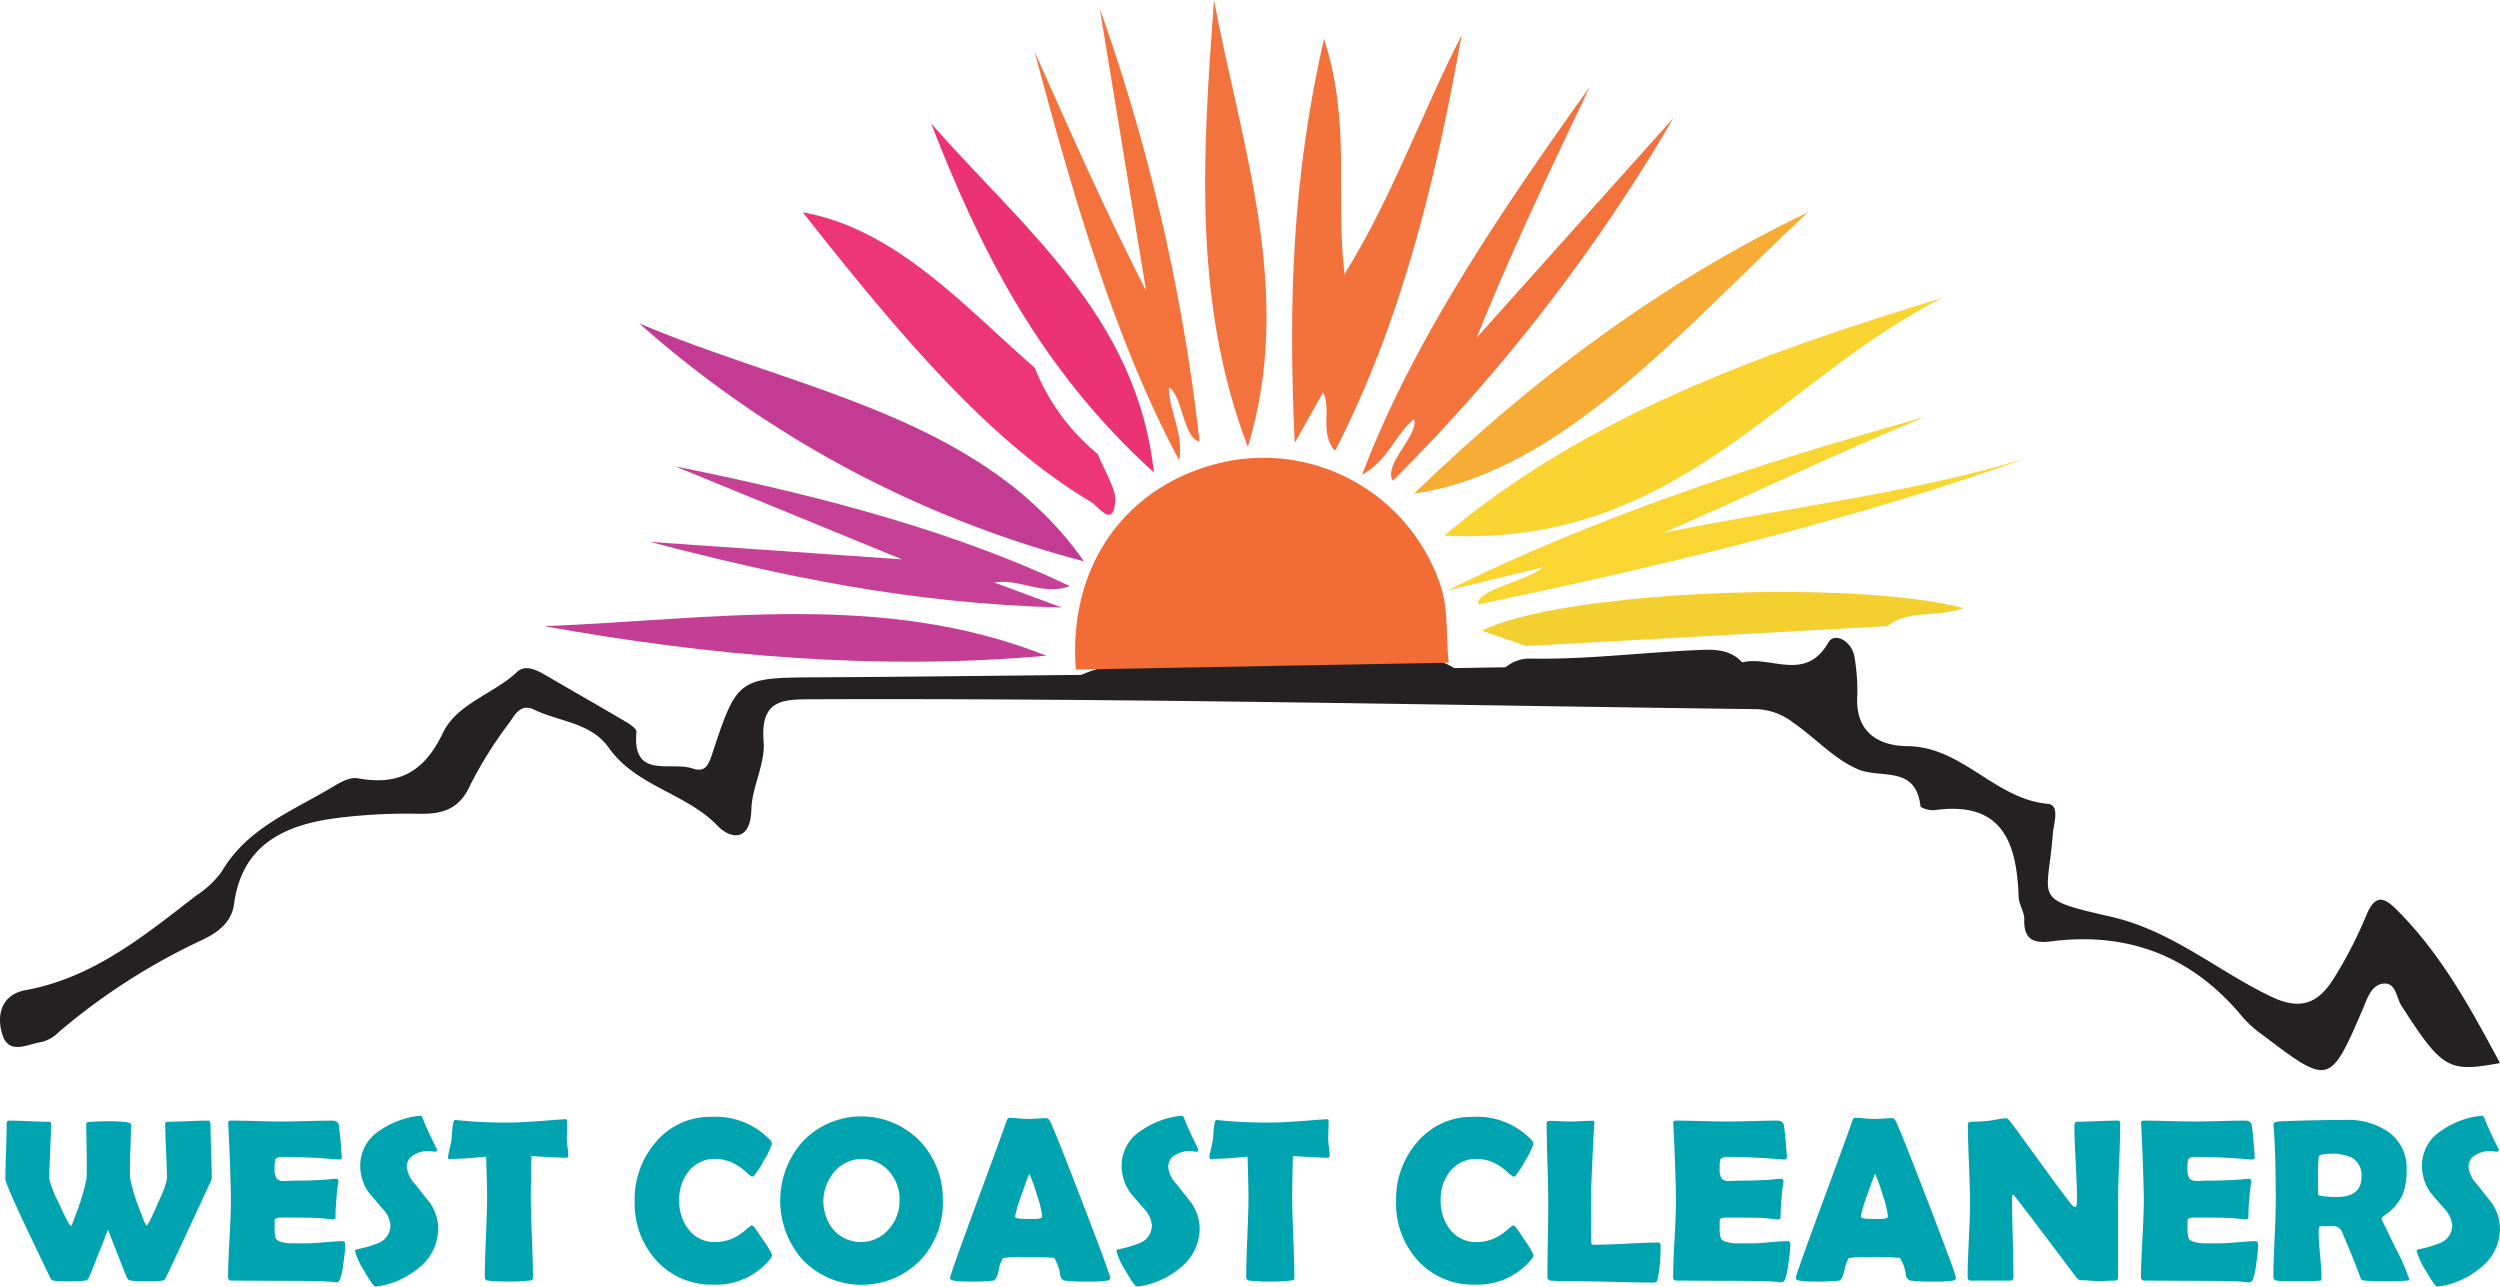 <?xml version="1.0" encoding="UTF-8"?>
<svg xmlns="http://www.w3.org/2000/svg" xmlns:xlink="http://www.w3.org/1999/xlink" width="312.02" height="160.571" viewBox="0 0 312.02 160.571">
  <defs>
    <clipPath id="a">
      <rect width="312.02" height="160.571" fill="none"></rect>
    </clipPath>
  </defs>
  <g clip-path="url(#a)">
    <path d="M181.495,326.265l6.424-.1a4.546,4.546,0,0,1,3.111-1.081c6.889.121,13.722-.745,20.585-1.055,2.031-.092,4.216-.244,5.822,1.525,3.523-.9,7.885,2.543,10.764-2.491.76-1.328,2.97-.165,3.258,1.861a24.549,24.549,0,0,1,.343,4.836c-.261,4.491,2.639,6.218,6.238,6.247,6.882.055,10.9,6.592,17.524,7.2,1.6.146.735,2.481.635,3.842-.606,8.189-2.726,7.967,7.234,10.244,7.709,1.762,13.341,6.8,20.075,10,3.754,1.786,5.85.655,7.656-2.112a53.365,53.365,0,0,0,4.2-8.131c1.022-2.38,2.015-2.364,3.715-.675,5.575,5.539,9.253,12.314,12.937,19.186-6.478,1.2-7.2.747-12.286-7.135-.649-1.006-.693-2.913-2.222-2.783-1.577.134-2.059,1.9-2.618,3.2-4.078,9.461-4.2,9.51-12.359,3.313a14.712,14.712,0,0,1-2.55-2.233q-9.387-11.438-24.028-9.545c-2.156.275-3.39-.252-3.309-2.729.03-.924-.664-1.859-.7-2.8-.237-6.807-2.01-12.032-10.5-10.853-.575.08-1.726-.261-1.754-.5-.591-5.127-4.9-3.393-7.761-4.585-2.986-1.242-5.321-3.914-8.081-5.8a7.854,7.854,0,0,0-4.659-1.718c-39.162-.495-78.319-1.381-117.489-1.235-3.852.014-6.836-.117-6.392,5.278.228,2.767-1.465,5.647-1.533,8.495-.1,4.027-2.588,3.7-4.187,2.044-3.977-4.13-10.2-4.932-13.605-9.763-2.23-3.162-6.177-3.235-9.32-4.757-1.648-.8-2.372.578-3.06,1.589a51.135,51.135,0,0,0-4.885,7.767c-1.345,3.047-3.407,3.691-6.4,3.641a69.075,69.075,0,0,0-10.64.578c-6.342.883-11.494,3.4-12.467,10.685-.318,2.382-2.166,3.628-4.038,4.511A79.023,79.023,0,0,0,7.317,371.711a4.519,4.519,0,0,1-2.056,1.21c-1.71.223-4.074,1.684-4.921-.784-.822-2.393-.259-5.1,2.841-5.671,8.483-1.549,14.834-6.816,21.345-11.838a11.857,11.857,0,0,0,3.161-2.983c3.184-5.445,8.852-7.54,13.834-10.554.932-.564,2.165-1.248,3.11-1.073,5.137.956,8.323-.8,10.638-5.645,1.76-3.684,6.313-4.851,9.257-7.617,1.04-.977,2.446-.253,3.605.421,3.346,1.947,6.709,3.862,10.042,5.83.5.3,1.3.849,1.26,1.217-.571,5.974,4.265,3.662,6.951,4.558,1.535.512,1.981-.208,2.5-1.8,3.162-9.583,3.249-9.513,13.543-9.565,10.842-.054,21.684-.2,32.526-.3,4.718-2.086,9.843-1.678,14.759-2,8.868-.579,17.789-.191,26.688-.163a8.9,8.9,0,0,1,5.091,1.308" transform="translate(0 -242.884)" fill="#252122"></path>
    <path d="M590.191,256.921l-46.543.855c-1.052-13.241,6.61-23.618,19.248-26.059a23.317,23.317,0,0,1,26.272,15.605c1.026,3.157.626,6.407,1.024,9.6" transform="translate(-409.368 -174.212)" fill="#f16d35"></path>
    <path d="M791.227,210.8c-11.473,4.716-20.574,9.225-32.593,14.453,16.755-3.391,31.131-4.98,45.417-9.348-21.52,7.673-44.536,13.259-68.559,18.3-.244-1.9,6.139-2.894,8.09-4.65l-11.973,2.908c18.458-9.167,38.33-15.7,59.618-21.665" transform="translate(-551.001 -158.76)" fill="#fad633"></path>
    <path d="M614.616,55.778c-6.951-18.2-5.588-36.989-4.222-55.778,3.441,18.43,10.087,36.571,4.222,55.778" transform="translate(-458.876)" fill="#f3733e"></path>
    <path d="M730.19,180.292c17.629-14.9,39.535-22.792,62.154-29.661-20.3,10.182-33.027,31.191-62.154,29.661" transform="translate(-549.932 -113.446)" fill="#fad430"></path>
    <path d="M498.56,105.968c-14.432-13.1-21.733-28-27.8-43.556,11.227,12.872,25.7,23.98,27.8,43.556" transform="translate(-354.548 -47.005)" fill="#eb3273"></path>
    <path d="M764,107.333c-15.6,14.527-30.69,32.462-49.172,35.118C731.293,126.525,747.4,115.288,764,107.333" transform="translate(-538.359 -80.836)" fill="#f7ac36"></path>
    <path d="M331.716,235.765c19.333,3.9,35.377,8.367,49.28,14.947-3.378,1.262-6.432-1.02-9.443-.44l8.422,3.112c-19.028-.466-35.268-3.985-51.411-8.188l31.469,2.182-28.316-11.613" transform="translate(-247.453 -177.563)" fill="#c64096"></path>
    <path d="M531.18,4.247A241.657,241.657,0,0,1,543.638,58.3c-2.042-.391-2.157-5.909-3.832-6.75.016,2.932,1.843,5.615,1.3,9.1-7.833-14.573-13.129-32.488-18.058-51.033,4.309,9.683,8.57,19.38,13.922,29.872L531.18,4.247" transform="translate(-393.927 -3.199)" fill="#f4733d"></path>
    <path d="M378.665,193.192a135.606,135.606,0,0,1-55.508-29.7c19.631,8.348,42.8,11.552,55.508,29.7" transform="translate(-243.381 -123.135)" fill="#c43b93"></path>
    <path d="M337.857,315.651c-21.157,1.894-41.97.027-62.646-3.681,21.03-.836,42.209-4.429,62.646,3.681" transform="translate(-207.271 -233.815)" fill="#c53e95"></path>
    <path d="M658.6,69.822c-1.975-2.357-.389-5.223-1.481-7.332l-3.542,6.3c-.806-17.579-.319-32.959,3.657-50.443,3.43,10.631,1.389,19.74,2.559,29.388,5.915-9.508,9.659-20.165,14.6-29.779-3.251,18.412-7.671,36.111-15.8,51.864" transform="translate(-491.986 -13.525)" fill="#f3723b"></path>
    <path d="M799.876,303.54,754.8,306.02c-1.77-.617-3.545-1.234-5.484-1.908,9.46-4.853,45.753-6.523,60.081-2.83-3.117,1.241-6.932.144-9.522,2.258" transform="translate(-564.337 -225.394)" fill="#f3cf2f"></path>
    <path d="M434.814,126.738a26.587,26.587,0,0,0,7.863,10.764c.779,1.988,2.308,4.364,2.185,5.885-.28,3.456-2.051.669-3.07.064-12.388-7.361-23.353-20.165-35.93-36.116,11.707,2.1,20.192,11.8,28.952,19.4" transform="translate(-305.669 -80.837)" fill="#ec3676"></path>
    <path d="M727.542,47.787a221.263,221.263,0,0,1-35.049,45.294c-1.2-2.069,3.239-5.661,2.68-7.688-2.393,1.868-3.232,5.2-6.493,6.915,6.114-16.205,16.861-32.259,28.4-48.383-4.73,9.967-9.508,19.9-14.124,31.312l24.587-27.45" transform="translate(-518.669 -33.081)" fill="#f4733d"></path>
    <path d="M28.5,573.83q0,.043-2.648,5.736-2.69,5.808-3.075,6.534a2.059,2.059,0,0,1-.157.285.543.543,0,0,1-.271.128,13.039,13.039,0,0,1-2.021.086,11.546,11.546,0,0,1-1.893-.086,1.3,1.3,0,0,1-.342-.114,1.074,1.074,0,0,1-.185-.27q-.086-.157-.811-2.007l-1.552-3.957-1.58,4q-.242.684-.8,1.965a1.515,1.515,0,0,1-.2.292.815.815,0,0,1-.327.093,13,13,0,0,1-1.865.086,13.164,13.164,0,0,1-2.05-.086.634.634,0,0,1-.4-.413q-5.58-11.459-5.58-12.27,0-1.139.078-3.409t.078-3.409q0-.47.285-.47.812,0,2.456.071t2.47.071q.327,0,.327.271,0,1.139-.107,3.438T8.23,573.83a12.1,12.1,0,0,0,1.039,2.719q.939,2.05,1.366,2.776.214.37.285.37.114,0,.584-1.366a28.024,28.024,0,0,0,1.366-4.527q.057-1.309.014-3.331-.043-2.918-.043-3.345a.664.664,0,0,1,.043-.32.677.677,0,0,1,.313-.092,24.743,24.743,0,0,1,2.505-.085q2.719,0,2.719.384,0,.954-.071,2.961-.071,1.95-.057,2.961v.726a23.477,23.477,0,0,0,1.466,4.626,4.681,4.681,0,0,0,.6,1.352q.071,0,.285-.37.4-.7,1.281-2.762a12.066,12.066,0,0,0,.982-2.676q0-1.153-.107-3.452t-.107-3.438q0-.256.327-.256.84,0,2.527-.071t2.527-.071q.27,0,.271.569,0,1.125.078,3.367t.078,3.352" transform="translate(-2.071 -426.683)" fill="#00a4b0"></path>
    <path d="M129.938,582.086a18.527,18.527,0,0,1-.242,2.249,8.591,8.591,0,0,1-.455,2.121.53.53,0,0,1-.47.27,3.436,3.436,0,0,1-.427-.043q-1.039-.142-6.064-.142-1.1,0-3.26-.014t-3.246-.014q-.47,0-.47-.413,0-1.594.178-4.79t.178-4.79q0-1.623-.171-6.05-.043-1.139-.157-3.4l-.014-.2q-.029-.327.356-.327,1.053,0,3.167.057t3.167.057q1.039,0,3.132-.057t3.132-.057q.74,0,.854.555.071.327.221,1.986t.15,2.014q0,.3-.285.3c-.057,0-.157,0-.3-.014q-3.787-.313-6.8-.313-.755,0-.925.356a4.457,4.457,0,0,0-.071,1.1,2.006,2.006,0,0,0,.285,1.281,1.222,1.222,0,0,0,.925.271q.142,0,.555-.022t.683-.021q1.794,0,3.63-.1l.783-.071a6.987,6.987,0,0,1,.768-.057q.342,0,.342.328a20.532,20.532,0,0,0-.256,2.178q-.114,1.139-.114,2.278,0,.285-.413.285l-1.281-.142q-.811-.086-3.7-.085H121.81q-.584,0-.683.285-.014.072-.014.883a4.184,4.184,0,0,0,.142,1.4q.242.541,1.822.641h2.078q.754,0,2.242-.135t2.228-.135q.313,0,.313.513" transform="translate(-86.84 -426.683)" fill="#00a4b0"></path>
    <path d="M189.875,578.14a6.29,6.29,0,0,1-2.434,4.954,10.4,10.4,0,0,1-5.2,2.32,1.585,1.585,0,0,1-.185.014q-.327,0-1.452-2a8.634,8.634,0,0,1-1.125-2.441q0-.157.214-.2a15.063,15.063,0,0,0,2.733-.8,2.352,2.352,0,0,0,1.48-2.192,3.352,3.352,0,0,0-.968-2.064q-1.68-1.936-1.822-2.149a5.8,5.8,0,0,1-.982-3.274,5.151,5.151,0,0,1,2.406-4.327,10.809,10.809,0,0,1,4.825-1.851c.1-.009.185-.014.242-.014q.213,0,.341.342.37,1.039,1.722,3.758a.335.335,0,0,1,.043.142q0,.242-.256.242a2.841,2.841,0,0,1-.384-.042,2.861,2.861,0,0,0-.413-.043,3.373,3.373,0,0,0-1.794.47,1.673,1.673,0,0,0-.925,1.509,3.725,3.725,0,0,0,1.025,2.135q1.807,2.277,1.893,2.391a5.718,5.718,0,0,1,1.011,3.117" transform="translate(-135.175 -424.858)" fill="#00a4b0"></path>
    <path d="M241.5,570.377q0,.285-.313.285-.541,0-4.285-.214-.086,3.6-.085,5.025,0,1.68.135,5.053t.135,5.054q0,.27-.128.341a1.683,1.683,0,0,1-.4.071,20.513,20.513,0,0,1-2.505.114,19.652,19.652,0,0,1-2.577-.114.418.418,0,0,1-.4-.441q0-1.679.142-5.039t.142-5.039q0-1.11-.114-4.954-2.847.285-4.541.285-.228,0-.228-.142a8.28,8.28,0,0,1,.2-1.1q.228-1,.256-1.21.043-.669.1-1.338.1-1.067.341-1.068c.019,0,.086,0,.2.014a57.527,57.527,0,0,0,6.818.3q1.281,0,4.726-.27l1.865-.142a.781.781,0,0,1,.327.036c.029.024.047.116.057.277q0,.384-.028,1.068-.029.755-.029,1.068a8.569,8.569,0,0,0,.093,1.046,8.544,8.544,0,0,1,.093,1.032" transform="translate(-170.569 -426.162)" fill="#00a4b0"></path>
    <path d="M338.024,581.862a1.081,1.081,0,0,1-.3.6,8.635,8.635,0,0,1-6.961,3.117,9.286,9.286,0,0,1-7.2-3.032,10.526,10.526,0,0,1-2.69-7.4A10.783,10.783,0,0,1,323.5,567.8a8.853,8.853,0,0,1,6.989-3.16,9.362,9.362,0,0,1,7.231,2.833.889.889,0,0,1,.285.555,8.9,8.9,0,0,1-.989,2.007,11.54,11.54,0,0,1-1.245,1.95.386.386,0,0,1-.285.114,3.8,3.8,0,0,1-.712-.569,7.514,7.514,0,0,0-1.509-1.068,5.1,5.1,0,0,0-2.334-.57,4.066,4.066,0,0,0-3.345,1.566,5.587,5.587,0,0,0-1.153,3.587,5.69,5.69,0,0,0,1.153,3.63,4.038,4.038,0,0,0,3.345,1.594,5.291,5.291,0,0,0,2.349-.541,7.225,7.225,0,0,0,1.48-1,3.636,3.636,0,0,1,.7-.541.4.4,0,0,1,.285.156q.228.257,1.239,1.779a10.39,10.39,0,0,1,1.039,1.737" transform="translate(-241.659 -425.249)" fill="#00a4b0"></path>
    <path d="M414.746,574.942a10.434,10.434,0,0,1-2.833,7.445,10.259,10.259,0,0,1-14.619-.028,11.12,11.12,0,0,1,0-14.861,10.159,10.159,0,0,1,14.591,0,10.471,10.471,0,0,1,2.861,7.445m-5.395-.028a5.353,5.353,0,0,0-1.3-3.63,4.488,4.488,0,0,0-6.861.057,5.647,5.647,0,0,0-.086,7.231,4.588,4.588,0,0,0,6.9-.085,5.276,5.276,0,0,0,1.338-3.573" transform="translate(-297.072 -425.076)" fill="#00a4b0"></path>
    <path d="M500.3,585.115q0,.256-.356.356a16.369,16.369,0,0,1-2.648.114,18.008,18.008,0,0,1-2.619-.114.768.768,0,0,1-.612-.641,5.446,5.446,0,0,0-.754-2.192,31.48,31.48,0,0,0-3.815-.1,11.247,11.247,0,0,0-2.577.128,3.916,3.916,0,0,0-.541,1.523q-.271,1.182-.655,1.281a23.964,23.964,0,0,1-3.245.114q-2.178,0-2.178-.413,0-.37,3.217-9.1,3.487-9.438,3.786-10.377.171-.541.4-.541.384,0,1.189.071t1.2.071q.384,0,1.132-.05t1.117-.05q.27,0,.5.47.7,1.495,4.071,10.249,3.387,8.811,3.388,9.2m-10.092-12.968q-.3.627-1.011,2.719a14.737,14.737,0,0,0-.769,2.6q0,.256.854.285.441.029,1.452.028.94,0,1.039-.228a.558.558,0,0,0,.028-.2,13.889,13.889,0,0,0-.655-2.591,20.184,20.184,0,0,0-.94-2.619" transform="translate(-361.735 -425.64)" fill="#00a4b0"></path>
    <path d="M574.826,578.14a6.29,6.29,0,0,1-2.434,4.954,10.4,10.4,0,0,1-5.2,2.32,1.583,1.583,0,0,1-.185.014q-.327,0-1.452-2a8.635,8.635,0,0,1-1.125-2.441q0-.157.214-.2a15.063,15.063,0,0,0,2.733-.8,2.352,2.352,0,0,0,1.48-2.192,3.352,3.352,0,0,0-.968-2.064q-1.68-1.936-1.822-2.149a5.8,5.8,0,0,1-.982-3.274,5.151,5.151,0,0,1,2.406-4.327,10.809,10.809,0,0,1,4.825-1.851c.1-.009.185-.014.242-.014q.213,0,.341.342.37,1.039,1.722,3.758a.335.335,0,0,1,.043.142q0,.242-.256.242a2.84,2.84,0,0,1-.384-.042,2.861,2.861,0,0,0-.413-.043,3.373,3.373,0,0,0-1.794.47,1.673,1.673,0,0,0-.925,1.509,3.725,3.725,0,0,0,1.025,2.135q1.807,2.277,1.893,2.391a5.718,5.718,0,0,1,1.011,3.117" transform="translate(-425.095 -424.858)" fill="#00a4b0"></path>
    <path d="M626.447,570.377c0,.19-.1.285-.313.285q-.541,0-4.285-.214-.086,3.6-.085,5.025,0,1.68.135,5.053t.135,5.054q0,.27-.128.341a1.69,1.69,0,0,1-.4.071,20.511,20.511,0,0,1-2.505.114,19.652,19.652,0,0,1-2.577-.114.418.418,0,0,1-.4-.441q0-1.679.142-5.039t.142-5.039q0-1.11-.114-4.954-2.847.285-4.541.285-.228,0-.228-.142a8.282,8.282,0,0,1,.2-1.1q.228-1,.256-1.21.043-.669.1-1.338.1-1.067.341-1.068c.019,0,.086,0,.2.014a57.533,57.533,0,0,0,6.818.3q1.281,0,4.726-.27l1.865-.142a.781.781,0,0,1,.327.036q.043.036.057.277,0,.384-.029,1.068-.029.755-.028,1.068a8.617,8.617,0,0,0,.093,1.046,8.6,8.6,0,0,1,.093,1.032" transform="translate(-460.489 -426.162)" fill="#00a4b0"></path>
    <path d="M722.974,581.862a1.083,1.083,0,0,1-.3.6,8.636,8.636,0,0,1-6.961,3.117,9.287,9.287,0,0,1-7.2-3.032,10.527,10.527,0,0,1-2.69-7.4,10.783,10.783,0,0,1,2.634-7.345,8.853,8.853,0,0,1,6.989-3.16,9.362,9.362,0,0,1,7.231,2.833.889.889,0,0,1,.285.555,8.9,8.9,0,0,1-.989,2.007,11.531,11.531,0,0,1-1.245,1.95.385.385,0,0,1-.285.114,3.773,3.773,0,0,1-.712-.569,7.5,7.5,0,0,0-1.509-1.068,5.106,5.106,0,0,0-2.335-.57,4.066,4.066,0,0,0-3.345,1.566,5.587,5.587,0,0,0-1.153,3.587,5.69,5.69,0,0,0,1.153,3.63,4.038,4.038,0,0,0,3.345,1.594,5.292,5.292,0,0,0,2.349-.541,7.234,7.234,0,0,0,1.48-1,3.628,3.628,0,0,1,.7-.541.4.4,0,0,1,.285.156q.227.257,1.238,1.779a10.373,10.373,0,0,1,1.039,1.737" transform="translate(-531.579 -425.249)" fill="#00a4b0"></path>
    <path d="M794.917,586.8q-1.224,0-3.188-.057l-3.189-.071-4.256-.057q-.641.014-1.836-.057-.413-.071-.413-.441,0-1.551.05-4.647t.05-4.648q0-1.651-.1-4.947t-.1-4.946q0-.313.427-.313t1.274.043q.847.043,1.26.043.469,0,1.395-.05t1.4-.05c.142,0,.209.091.2.271l-.014.185q-.171,2.676-.384,8.043l-.014,3.758q0,1.823.014,2.662c.009.114.019.228.028.342a.232.232,0,0,0,.214.213h.37q1.281,0,3.836-.135t3.836-.135q.384,0,.384.328a21.53,21.53,0,0,1-.356,4.2q-.071.37-.3.441a2.949,2.949,0,0,1-.584.028" transform="translate(-588.903 -426.726)" fill="#00a4b0"></path>
    <path d="M860.516,582.086a18.516,18.516,0,0,1-.242,2.249,8.577,8.577,0,0,1-.455,2.121.53.53,0,0,1-.47.27,3.44,3.44,0,0,1-.427-.043q-1.039-.142-6.064-.142-1.1,0-3.26-.014t-3.245-.014q-.47,0-.47-.413,0-1.594.178-4.79t.178-4.79q0-1.623-.171-6.05-.043-1.139-.157-3.4l-.014-.2q-.028-.327.356-.327,1.053,0,3.167.057t3.167.057q1.039,0,3.131-.057t3.132-.057q.74,0,.854.555.071.327.221,1.986t.149,2.014q0,.3-.285.3-.086,0-.3-.014-3.787-.313-6.8-.313-.755,0-.925.356a4.458,4.458,0,0,0-.071,1.1,2.007,2.007,0,0,0,.285,1.281,1.223,1.223,0,0,0,.925.271q.142,0,.555-.022t.683-.021q1.794,0,3.63-.1l.783-.071a6.987,6.987,0,0,1,.769-.057q.342,0,.341.328a20.617,20.617,0,0,0-.256,2.178q-.114,1.139-.114,2.278,0,.285-.413.285l-1.281-.142q-.812-.086-3.7-.085h-1.509q-.584,0-.683.285-.015.072-.014.883a4.182,4.182,0,0,0,.142,1.4q.242.541,1.822.641h2.078q.754,0,2.242-.135t2.228-.135q.313,0,.313.513" transform="translate(-637.064 -426.683)" fill="#00a4b0"></path>
    <path d="M927.869,585.115q0,.256-.356.356a16.366,16.366,0,0,1-2.648.114,18.013,18.013,0,0,1-2.619-.114.767.767,0,0,1-.612-.641,5.446,5.446,0,0,0-.754-2.192,31.49,31.49,0,0,0-3.815-.1,11.247,11.247,0,0,0-2.577.128,3.92,3.92,0,0,0-.541,1.523q-.271,1.182-.655,1.281a23.969,23.969,0,0,1-3.246.114q-2.178,0-2.178-.413,0-.37,3.217-9.1,3.488-9.438,3.787-10.377.171-.541.4-.541.384,0,1.189.071t1.2.071q.384,0,1.132-.05t1.118-.05q.27,0,.5.47.7,1.495,4.071,10.249,3.388,8.811,3.388,9.2m-10.093-12.968q-.3.627-1.011,2.719a14.753,14.753,0,0,0-.768,2.6q0,.256.854.285.441.029,1.452.028.939,0,1.039-.228a.552.552,0,0,0,.028-.2,13.864,13.864,0,0,0-.655-2.591,20.1,20.1,0,0,0-.94-2.619" transform="translate(-683.748 -425.64)" fill="#00a4b0"></path>
    <path d="M1013.812,566.115q0,1.623-.135,4.875t-.135,4.89v9.381q0,.384-.413.384-.342,0-1.032.028t-1.032.028q-.37,0-1.11-.057t-1.11-.057q-.256,0-.612-.47-1.025-1.381-4.612-6.121-.982-1.324-2.989-3.9a.6.6,0,0,0-.214-.171.4.4,0,0,0-.114.313q0,1.652.093,4.954t.092,4.954q0,.5-.384.5h-4.925q-.413,0-.412-.441,0-1.537.149-4.64t.149-4.655q0-1.637-.135-4.9t-.135-4.883q0-.313.555-.313.825,0,2.036-.114.284-.028,1.124-.185a6.731,6.731,0,0,1,1.125-.128q.171,0,.527.484l5.31,7.274q.711.982,2.149,2.875.356.441.612.441.185,0,.185-1.11,0-1.495-.164-4.5t-.164-4.512q0-.527.3-.527.854,0,2.576-.071t2.577-.071q.27,0,.27.441" transform="translate(-749.193 -425.814)" fill="#00a4b0"></path>
    <path d="M1097.045,582.086a18.541,18.541,0,0,1-.242,2.249,8.583,8.583,0,0,1-.455,2.121.53.53,0,0,1-.47.27,3.439,3.439,0,0,1-.427-.043q-1.039-.142-6.064-.142-1.1,0-3.26-.014t-3.245-.014q-.47,0-.47-.413,0-1.594.178-4.79t.178-4.79q0-1.623-.171-6.05-.043-1.139-.157-3.4l-.014-.2q-.029-.327.356-.327,1.054,0,3.167.057t3.167.057q1.039,0,3.131-.057t3.132-.057q.74,0,.854.555.071.327.221,1.986t.149,2.014q0,.3-.285.3c-.057,0-.157,0-.3-.014q-3.787-.313-6.8-.313-.755,0-.926.356a4.461,4.461,0,0,0-.071,1.1,2.007,2.007,0,0,0,.285,1.281,1.223,1.223,0,0,0,.925.271q.142,0,.555-.022t.683-.021q1.794,0,3.63-.1l.783-.071a6.988,6.988,0,0,1,.769-.057q.342,0,.341.328a20.617,20.617,0,0,0-.256,2.178q-.114,1.139-.114,2.278,0,.285-.413.285l-1.281-.142q-.812-.086-3.7-.085h-1.509q-.584,0-.683.285-.014.072-.014.883a4.18,4.18,0,0,0,.142,1.4q.242.541,1.822.641h2.078q.754,0,2.242-.135t2.228-.135q.313,0,.313.513" transform="translate(-815.203 -426.683)" fill="#00a4b0"></path>
    <path d="M1166.325,586.11q0,.1-.285.142a24.683,24.683,0,0,1-2.719.085,24.224,24.224,0,0,1-2.534-.085,1.46,1.46,0,0,1-.356-.071.634.634,0,0,1-.2-.285q-.214-.556-.626-1.651-.556-1.423-1.737-4.2a1.255,1.255,0,0,0-1.181-.612q.427.029-1.466.029-.214,0-.214.726,0,.968.178,2.889t.178,2.89c0,.161-.043.256-.128.285l-.4.028q-.84.057-2.619.057a18.887,18.887,0,0,1-2.448-.085q-.413-.085-.413-.441,0-1.566.15-4.726t.149-4.74q0-6.021-.27-9.395l-.014-.2q-.014-.242.448-.327t4.349-.171q2.633-.057,4.2-.057a8.891,8.891,0,0,1,5.3,1.466,5.492,5.492,0,0,1,2.32,4.768,7.7,7.7,0,0,1-.6,3.317,6.753,6.753,0,0,1-2.206,2.406q-.328.228-.327.427,0-.014,1.737,3.573a25.888,25.888,0,0,1,1.737,3.957m-5.979-12.769a2.553,2.553,0,0,0-1.139-2.406,5.7,5.7,0,0,0-2.762-.512q-1.352,0-1.437.413a24.662,24.662,0,0,0-.085,2.79q0,.328.014.968t.014.954q0,.071.456.142a12.479,12.479,0,0,0,1.822.128q3.117,0,3.117-2.477" transform="translate(-865.622 -426.422)" fill="#00a4b0"></path>
    <path d="M1232.229,578.14a6.29,6.29,0,0,1-2.434,4.954,10.4,10.4,0,0,1-5.2,2.32,1.584,1.584,0,0,1-.185.014q-.327,0-1.452-2a8.634,8.634,0,0,1-1.125-2.441q0-.157.214-.2a15.056,15.056,0,0,0,2.733-.8,2.352,2.352,0,0,0,1.48-2.192,3.351,3.351,0,0,0-.968-2.064q-1.68-1.936-1.822-2.149a5.8,5.8,0,0,1-.982-3.274,5.151,5.151,0,0,1,2.406-4.327,10.808,10.808,0,0,1,4.825-1.851c.1-.009.185-.014.242-.014q.214,0,.342.342.37,1.039,1.722,3.758a.332.332,0,0,1,.043.142q0,.242-.256.242a2.846,2.846,0,0,1-.384-.042,2.862,2.862,0,0,0-.413-.043,3.372,3.372,0,0,0-1.794.47,1.673,1.673,0,0,0-.925,1.509,3.725,3.725,0,0,0,1.025,2.135q1.807,2.277,1.893,2.391a5.719,5.719,0,0,1,1.01,3.117" transform="translate(-920.209 -424.858)" fill="#00a4b0"></path>
  </g>
</svg>
